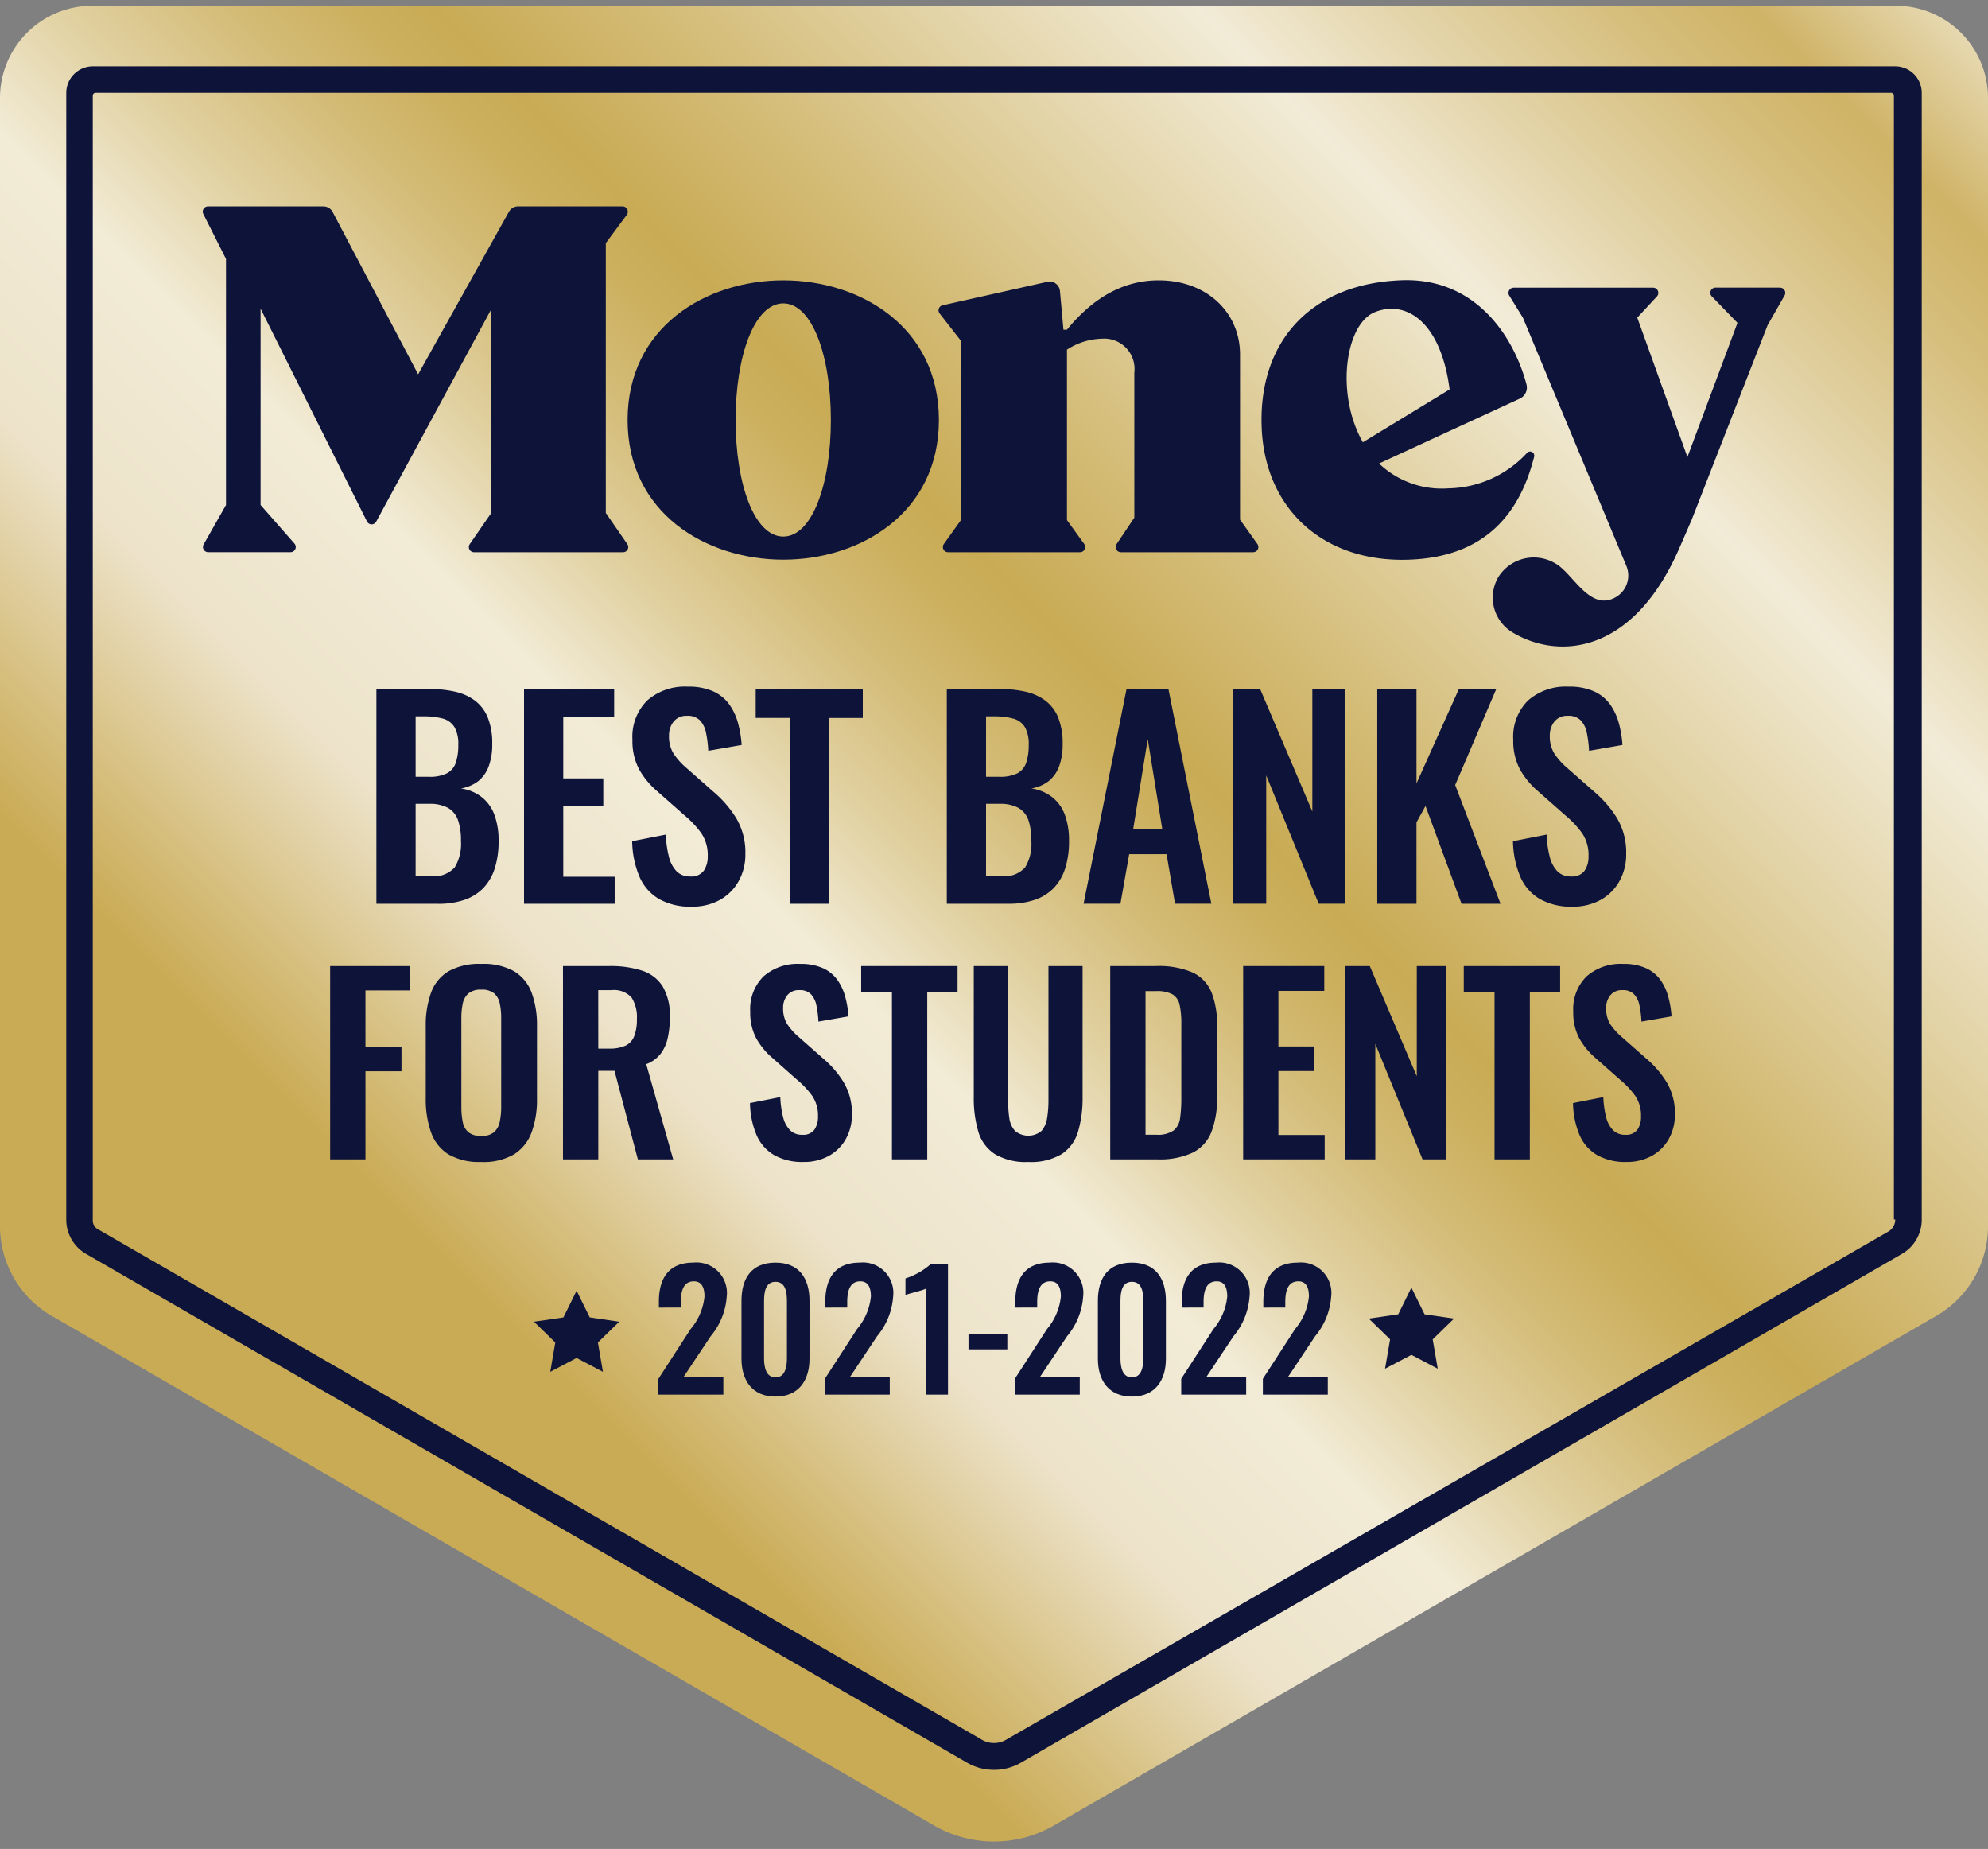 <svg id="Layer_1" data-name="Layer 1" xmlns="http://www.w3.org/2000/svg" xmlns:xlink="http://www.w3.org/1999/xlink" viewBox="0 0 150 139.496"><rect x="0" y="0" width="150" height="139.496" fill="#808080" stroke="none"/><defs><style>.cls-1{fill:url(#linear-gradient);}.cls-2{fill:#0e1339;}</style><linearGradient id="linear-gradient" x1="14.689" y1="110.443" x2="135.311" y2="-10.179" gradientUnits="userSpaceOnUse"><stop offset="0.142" stop-color="#caab55"/><stop offset="0.19" stop-color="#d6bf7f"/><stop offset="0.267" stop-color="#ede3ca"/><stop offset="0.356" stop-color="#f2ebd6"/><stop offset="0.413" stop-color="#e1d1a1"/><stop offset="0.465" stop-color="#d4bc78"/><stop offset="0.505" stop-color="#ccb05e"/><stop offset="0.53" stop-color="#c9ab55"/><stop offset="0.6" stop-color="#d4bc77"/><stop offset="0.754" stop-color="#efe7ce"/><stop offset="0.769" stop-color="#f2ebd7"/><stop offset="0.825" stop-color="#e5d7ae"/><stop offset="0.903" stop-color="#d5bd7a"/><stop offset="0.942" stop-color="#cfb366"/><stop offset="1" stop-color="#e6d8b0"/></linearGradient></defs><path class="cls-1" d="M150,92.435v-85a6.957,6.957,0,0,0-7-7H7a6.957,6.957,0,0,0-7,7v85a7.82,7.82,0,0,0,4,6.9l66.5,38.4a9.038,9.038,0,0,0,9,0l66.5-38.4a7.82,7.82,0,0,0,4-6.9Z"/><path class="cls-2" d="M143,5.005H7a2.006,2.006,0,0,0-2,2v85a2.984,2.984,0,0,0,1.5,2.6l66.5,38.4a4.072,4.072,0,0,0,4,0l66.5-38.4a2.984,2.984,0,0,0,1.5-2.6v-85a2.006,2.006,0,0,0-2-2Zm0,87a1.05,1.05,0,0,1-.5.9L76,131.206a1.817,1.817,0,0,1-2,0L7.5,92.805a.792.792,0,0,1-.5-.8V7.205a.215.215,0,0,1,.2-.2H142.7a.215.215,0,0,1,.2.2v84.8Z"/><path class="cls-2" d="M93.564,39.207V26.757c0-3.236-2.56-5.607-6.135-5.607-2.6,0-4.892,1.242-6.925,3.725h-.263l-.264-2.913a.786.786,0,0,0-.953-.7l-7.9,1.77a.389.389,0,0,0-.223.622l1.628,2.09V39.207L71.217,41.04a.393.393,0,0,0,.318.622H81.49a.393.393,0,0,0,.316-.624l-1.3-1.795V26.381a5.03,5.03,0,0,1,2.634-.828,2.289,2.289,0,0,1,2.448,2.56V39.056L84.249,41.05a.394.394,0,0,0,.327.612h9.979a.393.393,0,0,0,.318-.622l-1.309-1.833Z"/><path class="cls-2" d="M59.1,21.15c-5.821,0-11.746,3.514-11.746,10.539S53.279,42.225,59.1,42.225s11.743-3.514,11.743-10.536S64.918,21.15,59.1,21.15m0,19.331c-2.174,0-3.595-3.936-3.595-8.792s1.421-8.8,3.595-8.8,3.592,3.937,3.592,8.8-1.419,8.792-3.592,8.792"/><path class="cls-2" d="M115.754,34.46a.313.313,0,0,0-.545-.279,8.25,8.25,0,0,1-5.925,2.663,6.855,6.855,0,0,1-5.23-1.873l10.615-4.893A.925.925,0,0,0,115.177,29a13.115,13.115,0,0,0-.976-2.558c-1.5-2.964-4.245-5.44-8.4-5.3-6.818.227-10.824,4.545-10.609,11.019.207,6.243,4.665,10.281,11.09,10.066,5.679-.189,8.361-3.363,9.474-7.769m-12-10.917c2.38-.938,4.97.793,5.62,5.841l-6.543,3.988c-2.079-3.635-1.34-8.936.923-9.829"/><path class="cls-2" d="M45.71,38.7V18.342L47.3,16.2a.4.4,0,0,0-.316-.628H39.091a.789.789,0,0,0-.687.4l-6.855,12.27L25.1,15.994a.79.79,0,0,0-.7-.42H15.692a.393.393,0,0,0-.351.57l1.712,3.392V38.1l-1.688,2.974a.393.393,0,0,0,.343.585h6.215a.391.391,0,0,0,.294-.65L19.662,38.1V23.289L27.688,39.34a.392.392,0,0,0,.7.01l8.681-16.023V38.7l-1.622,2.348a.391.391,0,0,0,.322.615H47.011a.391.391,0,0,0,.322-.615L45.71,38.7Z"/><path class="cls-2" d="M134.31,21.7h-4.868a.391.391,0,0,0-.28.665l1.936,1.994L127.32,34.483l-3.784-10.519,1.485-1.6a.392.392,0,0,0-.287-.658h-10.52a.392.392,0,0,0-.334.6l1.027,1.662,7.813,18.744a1.889,1.889,0,0,1-1.016,2.449c-1.883.827-3.1-2.042-4.434-2.7a3.161,3.161,0,0,0-4.2,1.048,3.061,3.061,0,0,0,1.047,4.2c3.493,2.1,9.168,1.663,12.654-6.492l.881-2.028,5.721-14.659,1.279-2.238a.392.392,0,0,0-.339-.587"/><path class="cls-2" d="M49.678,104.029l2.432-3.757a4.459,4.459,0,0,0,1.046-2.457c0-.73-.243-1.143-.8-1.143-.791,0-.985.729-.985,1.568v.414H49.715v-.438c0-1.751.729-2.955,2.59-2.955a2.3,2.3,0,0,1,2.529,2.566,5.231,5.231,0,0,1-1.215,2.992l-2.032,3.052h2.992v1.35h-4.9v-1.192Z"/><path class="cls-2" d="M59.376,102.485V98.167c0-.668-.1-1.459-.863-1.459s-.863.791-.863,1.459v4.318c0,.632.134,1.435.863,1.435s.863-.8.863-1.435Zm-3.429.024V98.143c0-1.727.779-2.882,2.566-2.882,1.763,0,2.566,1.167,2.566,2.882v4.366c0,1.679-.851,2.858-2.566,2.858s-2.566-1.179-2.566-2.858Z"/><path class="cls-2" d="M62.234,104.029l2.432-3.757a4.466,4.466,0,0,0,1.046-2.457c0-.73-.243-1.143-.8-1.143-.791,0-.986.729-.986,1.568v.414H62.271v-.438c0-1.751.729-2.955,2.59-2.955a2.3,2.3,0,0,1,2.529,2.566,5.226,5.226,0,0,1-1.216,2.992l-2.031,3.052h2.992v1.35h-4.9v-1.192Z"/><path class="cls-2" d="M69.84,97.231c-.194.122-1.313.377-1.52.474V96.453a5.322,5.322,0,0,0,1.909-1.083h1.3v9.851H69.84v-7.99Z"/><polygon class="cls-2" points="73.075 100.673 76.005 100.673 76.005 101.804 73.075 101.804 73.075 100.673 73.075 100.673"/><path class="cls-2" d="M76.57,104.029,79,100.272a4.465,4.465,0,0,0,1.045-2.457c0-.73-.243-1.143-.8-1.143-.79,0-.985.729-.985,1.568v.414H76.607v-.438c0-1.751.729-2.955,2.59-2.955a2.3,2.3,0,0,1,2.53,2.566,5.232,5.232,0,0,1-1.216,2.992l-2.032,3.052h2.992v1.35h-4.9v-1.192Z"/><path class="cls-2" d="M86.268,102.485V98.167c0-.668-.1-1.459-.863-1.459s-.863.791-.863,1.459v4.318c0,.632.133,1.435.863,1.435s.863-.8.863-1.435Zm-3.429.024V98.143c0-1.727.778-2.882,2.566-2.882,1.763,0,2.566,1.167,2.566,2.882v4.366c0,1.679-.851,2.858-2.566,2.858s-2.566-1.179-2.566-2.858Z"/><path class="cls-2" d="M89.126,104.029l2.432-3.757A4.466,4.466,0,0,0,92.6,97.815c0-.73-.243-1.143-.8-1.143-.791,0-.986.729-.986,1.568v.414H89.163v-.438c0-1.751.729-2.955,2.59-2.955a2.3,2.3,0,0,1,2.529,2.566,5.226,5.226,0,0,1-1.216,2.992l-2.031,3.052h2.992v1.35h-4.9v-1.192Z"/><path class="cls-2" d="M95.285,104.029l2.432-3.757a4.466,4.466,0,0,0,1.046-2.457c0-.73-.243-1.143-.8-1.143-.791,0-.985.729-.985,1.568v.414H95.322v-.438c0-1.751.729-2.955,2.59-2.955a2.3,2.3,0,0,1,2.529,2.566,5.231,5.231,0,0,1-1.215,2.992l-2.032,3.052h2.992v1.35h-4.9v-1.192Z"/><polygon class="cls-2" points="106.494 97.146 107.487 99.16 109.709 99.483 108.101 101.05 108.481 103.263 106.494 102.218 104.506 103.263 104.886 101.05 103.278 99.483 105.5 99.16 106.494 97.146 106.494 97.146"/><polygon class="cls-2" points="43.506 97.381 44.5 99.394 46.722 99.718 45.114 101.285 45.494 103.498 43.506 102.453 41.519 103.498 41.898 101.285 40.291 99.718 42.512 99.394 43.506 97.381 43.506 97.381"/><path class="cls-2" d="M24.911,87.467V72.887H30.9v1.836H27.575v4.248h2.717v1.853H27.575v6.643Z"/><path class="cls-2" d="M36.305,87.665a4.605,4.605,0,0,1-2.467-.576,3.2,3.2,0,0,1-1.314-1.656,7.432,7.432,0,0,1-.4-2.556V77.423a7.193,7.193,0,0,1,.4-2.529,3.111,3.111,0,0,1,1.314-1.611,4.725,4.725,0,0,1,2.467-.558,4.751,4.751,0,0,1,2.492.558,3.161,3.161,0,0,1,1.315,1.611,7.07,7.07,0,0,1,.405,2.529V82.9a7.17,7.17,0,0,1-.405,2.529A3.292,3.292,0,0,1,38.8,87.079,4.565,4.565,0,0,1,36.305,87.665Zm0-1.963a1.425,1.425,0,0,0,.981-.287,1.442,1.442,0,0,0,.422-.793,5.162,5.162,0,0,0,.108-1.1V76.811a5.006,5.006,0,0,0-.108-1.1,1.383,1.383,0,0,0-.422-.765,1.451,1.451,0,0,0-.981-.279,1.422,1.422,0,0,0-.954.279,1.372,1.372,0,0,0-.433.765,5.135,5.135,0,0,0-.107,1.1v6.713a5.609,5.609,0,0,0,.1,1.1,1.377,1.377,0,0,0,.423.793A1.428,1.428,0,0,0,36.305,85.7Z"/><path class="cls-2" d="M42.479,87.467V72.887H45.97a7.7,7.7,0,0,1,2.493.351,2.864,2.864,0,0,1,1.548,1.2,4.307,4.307,0,0,1,.531,2.3,7.067,7.067,0,0,1-.162,1.584,3.031,3.031,0,0,1-.548,1.2,2.483,2.483,0,0,1-1.072.764l2.034,7.183H48.13l-1.764-6.679H45.143v6.679Zm2.664-8.353h.827A2.838,2.838,0,0,0,47.2,78.89a1.319,1.319,0,0,0,.656-.72,3.455,3.455,0,0,0,.2-1.27,2.763,2.763,0,0,0-.406-1.646,1.809,1.809,0,0,0-1.539-.549h-.971Z"/><path class="cls-2" d="M60.622,87.665a4.309,4.309,0,0,1-2.2-.514,3.222,3.222,0,0,1-1.332-1.5,6.448,6.448,0,0,1-.5-2.429l2.286-.45a7.075,7.075,0,0,0,.207,1.494,2.172,2.172,0,0,0,.522,1,1.256,1.256,0,0,0,.927.35,1.042,1.042,0,0,0,.918-.386,1.676,1.676,0,0,0,.27-.982,2.65,2.65,0,0,0-.432-1.565,6.742,6.742,0,0,0-1.152-1.225L58.3,79.835a5.517,5.517,0,0,1-1.233-1.485,4.094,4.094,0,0,1-.459-2.026,3.455,3.455,0,0,1,1.008-2.663,3.889,3.889,0,0,1,2.754-.936,4.087,4.087,0,0,1,1.71.315,2.719,2.719,0,0,1,1.089.873,3.937,3.937,0,0,1,.6,1.269,7.477,7.477,0,0,1,.252,1.5l-2.268.395a7.736,7.736,0,0,0-.153-1.223,1.7,1.7,0,0,0-.414-.846,1.163,1.163,0,0,0-.873-.306,1.1,1.1,0,0,0-.909.387,1.476,1.476,0,0,0-.315.963A2.212,2.212,0,0,0,59.4,77.27a4.758,4.758,0,0,0,.882.981l1.818,1.6a7.492,7.492,0,0,1,1.539,1.773,4.526,4.526,0,0,1,.639,2.457,3.7,3.7,0,0,1-.459,1.854,3.286,3.286,0,0,1-1.278,1.268A3.847,3.847,0,0,1,60.622,87.665Z"/><path class="cls-2" d="M67.3,87.467V74.849H64.978V72.887H72.25v1.962H69.964V87.467Z"/><path class="cls-2" d="M77.577,87.665a4.536,4.536,0,0,1-2.519-.6,3.032,3.032,0,0,1-1.243-1.691,8.9,8.9,0,0,1-.341-2.628V72.887h2.591v10.17a8.874,8.874,0,0,0,.09,1.287,1.808,1.808,0,0,0,.423.971,1.559,1.559,0,0,0,2.017,0,1.956,1.956,0,0,0,.414-.971,8.074,8.074,0,0,0,.1-1.287V72.887h2.575v9.864a8.934,8.934,0,0,1-.342,2.628,3.055,3.055,0,0,1-1.234,1.691A4.531,4.531,0,0,1,77.577,87.665Z"/><path class="cls-2" d="M83.77,87.467V72.887h3.438a6.478,6.478,0,0,1,2.781.486,2.834,2.834,0,0,1,1.422,1.494,6.669,6.669,0,0,1,.423,2.556v5.328a7.14,7.14,0,0,1-.423,2.637,2.945,2.945,0,0,1-1.4,1.565,5.854,5.854,0,0,1-2.692.514Zm2.664-1.855h.81a2.084,2.084,0,0,0,1.314-.324,1.437,1.437,0,0,0,.486-.944,10.849,10.849,0,0,0,.09-1.522v-5.58a6.468,6.468,0,0,0-.126-1.421,1.217,1.217,0,0,0-.522-.792,2.464,2.464,0,0,0-1.278-.252h-.774Z"/><path class="cls-2" d="M93.8,87.467V72.887h6.12v1.872H96.459v4.193h2.719v1.855H96.459v4.824h3.492v1.836Z"/><path class="cls-2" d="M101.5,87.467V72.887h1.855L106.9,81.2V72.887h2.2v14.58h-1.765l-3.563-8.712v8.712Z"/><path class="cls-2" d="M112.767,87.467V74.849h-2.322V72.887h7.272v1.962h-2.286V87.467Z"/><path class="cls-2" d="M122.721,87.665a4.309,4.309,0,0,1-2.2-.514,3.227,3.227,0,0,1-1.332-1.5,6.487,6.487,0,0,1-.5-2.429l2.287-.45a6.947,6.947,0,0,0,.207,1.494,2.162,2.162,0,0,0,.521,1,1.256,1.256,0,0,0,.927.35,1.042,1.042,0,0,0,.918-.386,1.676,1.676,0,0,0,.27-.982,2.65,2.65,0,0,0-.432-1.565,6.707,6.707,0,0,0-1.152-1.225L120.4,79.835a5.536,5.536,0,0,1-1.233-1.485,4.094,4.094,0,0,1-.459-2.026,3.455,3.455,0,0,1,1.008-2.663,3.889,3.889,0,0,1,2.754-.936,4.087,4.087,0,0,1,1.71.315,2.729,2.729,0,0,1,1.09.873,3.956,3.956,0,0,1,.6,1.269,7.477,7.477,0,0,1,.252,1.5l-2.268.395a7.736,7.736,0,0,0-.153-1.223,1.7,1.7,0,0,0-.414-.846,1.163,1.163,0,0,0-.873-.306,1.106,1.106,0,0,0-.909.387,1.476,1.476,0,0,0-.315.963,2.212,2.212,0,0,0,.306,1.215,4.758,4.758,0,0,0,.882.981l1.818,1.6a7.469,7.469,0,0,1,1.539,1.773,4.526,4.526,0,0,1,.639,2.457,3.689,3.689,0,0,1-.459,1.854,3.286,3.286,0,0,1-1.278,1.268A3.847,3.847,0,0,1,122.721,87.665Z"/><path class="cls-2" d="M28.4,68.186v-16.2h3.98a8.684,8.684,0,0,1,1.95.2,3.956,3.956,0,0,1,1.5.669,3.025,3.025,0,0,1,.97,1.27,5.213,5.213,0,0,1,.34,2.021,4.675,4.675,0,0,1-.27,1.68,2.555,2.555,0,0,1-.79,1.11,2.874,2.874,0,0,1-1.3.549,3.346,3.346,0,0,1,1.59.671,3.07,3.07,0,0,1,.94,1.329,5.63,5.63,0,0,1,.31,1.98,6.633,6.633,0,0,1-.29,2.051A3.782,3.782,0,0,1,36.47,67a3.616,3.616,0,0,1-1.42.89,6.007,6.007,0,0,1-1.99.3Zm2.96-9.581h1a2.906,2.906,0,0,0,1.36-.259,1.406,1.406,0,0,0,.67-.8,4.159,4.159,0,0,0,.19-1.359,2.548,2.548,0,0,0-.29-1.331,1.469,1.469,0,0,0-.87-.64,5.431,5.431,0,0,0-1.481-.17H31.36Zm0,7.5h1.119a2.144,2.144,0,0,0,1.821-.649,3.4,3.4,0,0,0,.48-2.011,4.6,4.6,0,0,0-.23-1.59,1.7,1.7,0,0,0-.76-.91,2.872,2.872,0,0,0-1.41-.3H31.36Z"/><path class="cls-2" d="M39.54,68.186v-16.2h6.8v2.08H42.5v4.661h3.02v2.06H42.5v5.36h3.879v2.04Z"/><path class="cls-2" d="M52.179,68.406a4.791,4.791,0,0,1-2.44-.571,3.585,3.585,0,0,1-1.48-1.669,7.18,7.18,0,0,1-.56-2.7l2.54-.5a7.838,7.838,0,0,0,.23,1.66,2.41,2.41,0,0,0,.58,1.11,1.39,1.39,0,0,0,1.031.39,1.156,1.156,0,0,0,1.02-.43,1.867,1.867,0,0,0,.3-1.09,2.945,2.945,0,0,0-.48-1.739,7.5,7.5,0,0,0-1.28-1.361l-2.039-1.8a6.127,6.127,0,0,1-1.371-1.65,4.549,4.549,0,0,1-.51-2.25,3.837,3.837,0,0,1,1.12-2.96,4.319,4.319,0,0,1,3.06-1.04,4.532,4.532,0,0,1,1.9.35,3.017,3.017,0,0,1,1.21.969,4.349,4.349,0,0,1,.67,1.411,8.286,8.286,0,0,1,.28,1.67l-2.52.44a8.6,8.6,0,0,0-.169-1.36,1.9,1.9,0,0,0-.46-.94,1.294,1.294,0,0,0-.971-.341,1.223,1.223,0,0,0-1.009.431,1.636,1.636,0,0,0-.351,1.069,2.453,2.453,0,0,0,.34,1.35,5.29,5.29,0,0,0,.98,1.09l2.02,1.781a8.354,8.354,0,0,1,1.71,1.969,5.036,5.036,0,0,1,.71,2.731,4.1,4.1,0,0,1-.51,2.059A3.659,3.659,0,0,1,54.31,67.9,4.3,4.3,0,0,1,52.179,68.406Z"/><path class="cls-2" d="M59.6,68.186V54.166h-2.58V51.985H65.1v2.181h-2.54v14.02Z"/><path class="cls-2" d="M71.439,68.186v-16.2h3.98a8.684,8.684,0,0,1,1.95.2,3.956,3.956,0,0,1,1.5.669,3.025,3.025,0,0,1,.97,1.27,5.213,5.213,0,0,1,.34,2.021,4.675,4.675,0,0,1-.27,1.68,2.547,2.547,0,0,1-.79,1.11,2.878,2.878,0,0,1-1.3.549,3.35,3.35,0,0,1,1.591.671,3.07,3.07,0,0,1,.94,1.329,5.608,5.608,0,0,1,.31,1.98,6.633,6.633,0,0,1-.29,2.051,3.77,3.77,0,0,1-.86,1.48,3.616,3.616,0,0,1-1.42.89,6.015,6.015,0,0,1-1.99.3Zm2.96-9.581h1a2.908,2.908,0,0,0,1.36-.259,1.406,1.406,0,0,0,.67-.8,4.133,4.133,0,0,0,.19-1.359,2.558,2.558,0,0,0-.29-1.331,1.463,1.463,0,0,0-.87-.64,5.428,5.428,0,0,0-1.48-.17H74.4Zm0,7.5h1.12a2.142,2.142,0,0,0,1.82-.649,3.4,3.4,0,0,0,.479-2.011,4.6,4.6,0,0,0-.229-1.59,1.7,1.7,0,0,0-.76-.91,2.867,2.867,0,0,0-1.41-.3H74.4Z"/><path class="cls-2" d="M81.759,68.186,85,51.985h3.16l3.24,16.2h-2.74l-.639-3.741H85.2l-.66,3.741ZM85.5,62.565h2.2l-1.1-6.8Z"/><path class="cls-2" d="M93.019,68.186v-16.2h2.06l3.94,9.241V51.985h2.44v16.2H99.5l-3.96-9.681v9.681Z"/><path class="cls-2" d="M103.918,68.186v-16.2h2.96v7.12l3.2-7.12h2.82l-3.1,7.241,3.42,8.96h-2.94l-2.719-7.38-.681,1.239v6.141Z"/><path class="cls-2" d="M118.639,68.406a4.786,4.786,0,0,1-2.44-.571,3.585,3.585,0,0,1-1.48-1.669,7.18,7.18,0,0,1-.56-2.7l2.54-.5a7.838,7.838,0,0,0,.23,1.66,2.4,2.4,0,0,0,.58,1.11,1.388,1.388,0,0,0,1.03.39,1.156,1.156,0,0,0,1.02-.43,1.86,1.86,0,0,0,.3-1.09,2.945,2.945,0,0,0-.479-1.739,7.535,7.535,0,0,0-1.28-1.361l-2.04-1.8a6.146,6.146,0,0,1-1.371-1.65,4.56,4.56,0,0,1-.509-2.25,3.837,3.837,0,0,1,1.12-2.96,4.316,4.316,0,0,1,3.059-1.04,4.534,4.534,0,0,1,1.9.35,3.017,3.017,0,0,1,1.21.969,4.39,4.39,0,0,1,.67,1.411,8.357,8.357,0,0,1,.28,1.67l-2.521.44a8.6,8.6,0,0,0-.169-1.36,1.891,1.891,0,0,0-.46-.94,1.29,1.29,0,0,0-.97-.341,1.225,1.225,0,0,0-1.01.431,1.641,1.641,0,0,0-.351,1.069,2.453,2.453,0,0,0,.341,1.35,5.261,5.261,0,0,0,.98,1.09l2.02,1.781a8.377,8.377,0,0,1,1.71,1.969,5.036,5.036,0,0,1,.71,2.731,4.09,4.09,0,0,1-.511,2.059,3.652,3.652,0,0,1-1.419,1.411A4.3,4.3,0,0,1,118.639,68.406Z"/></svg>